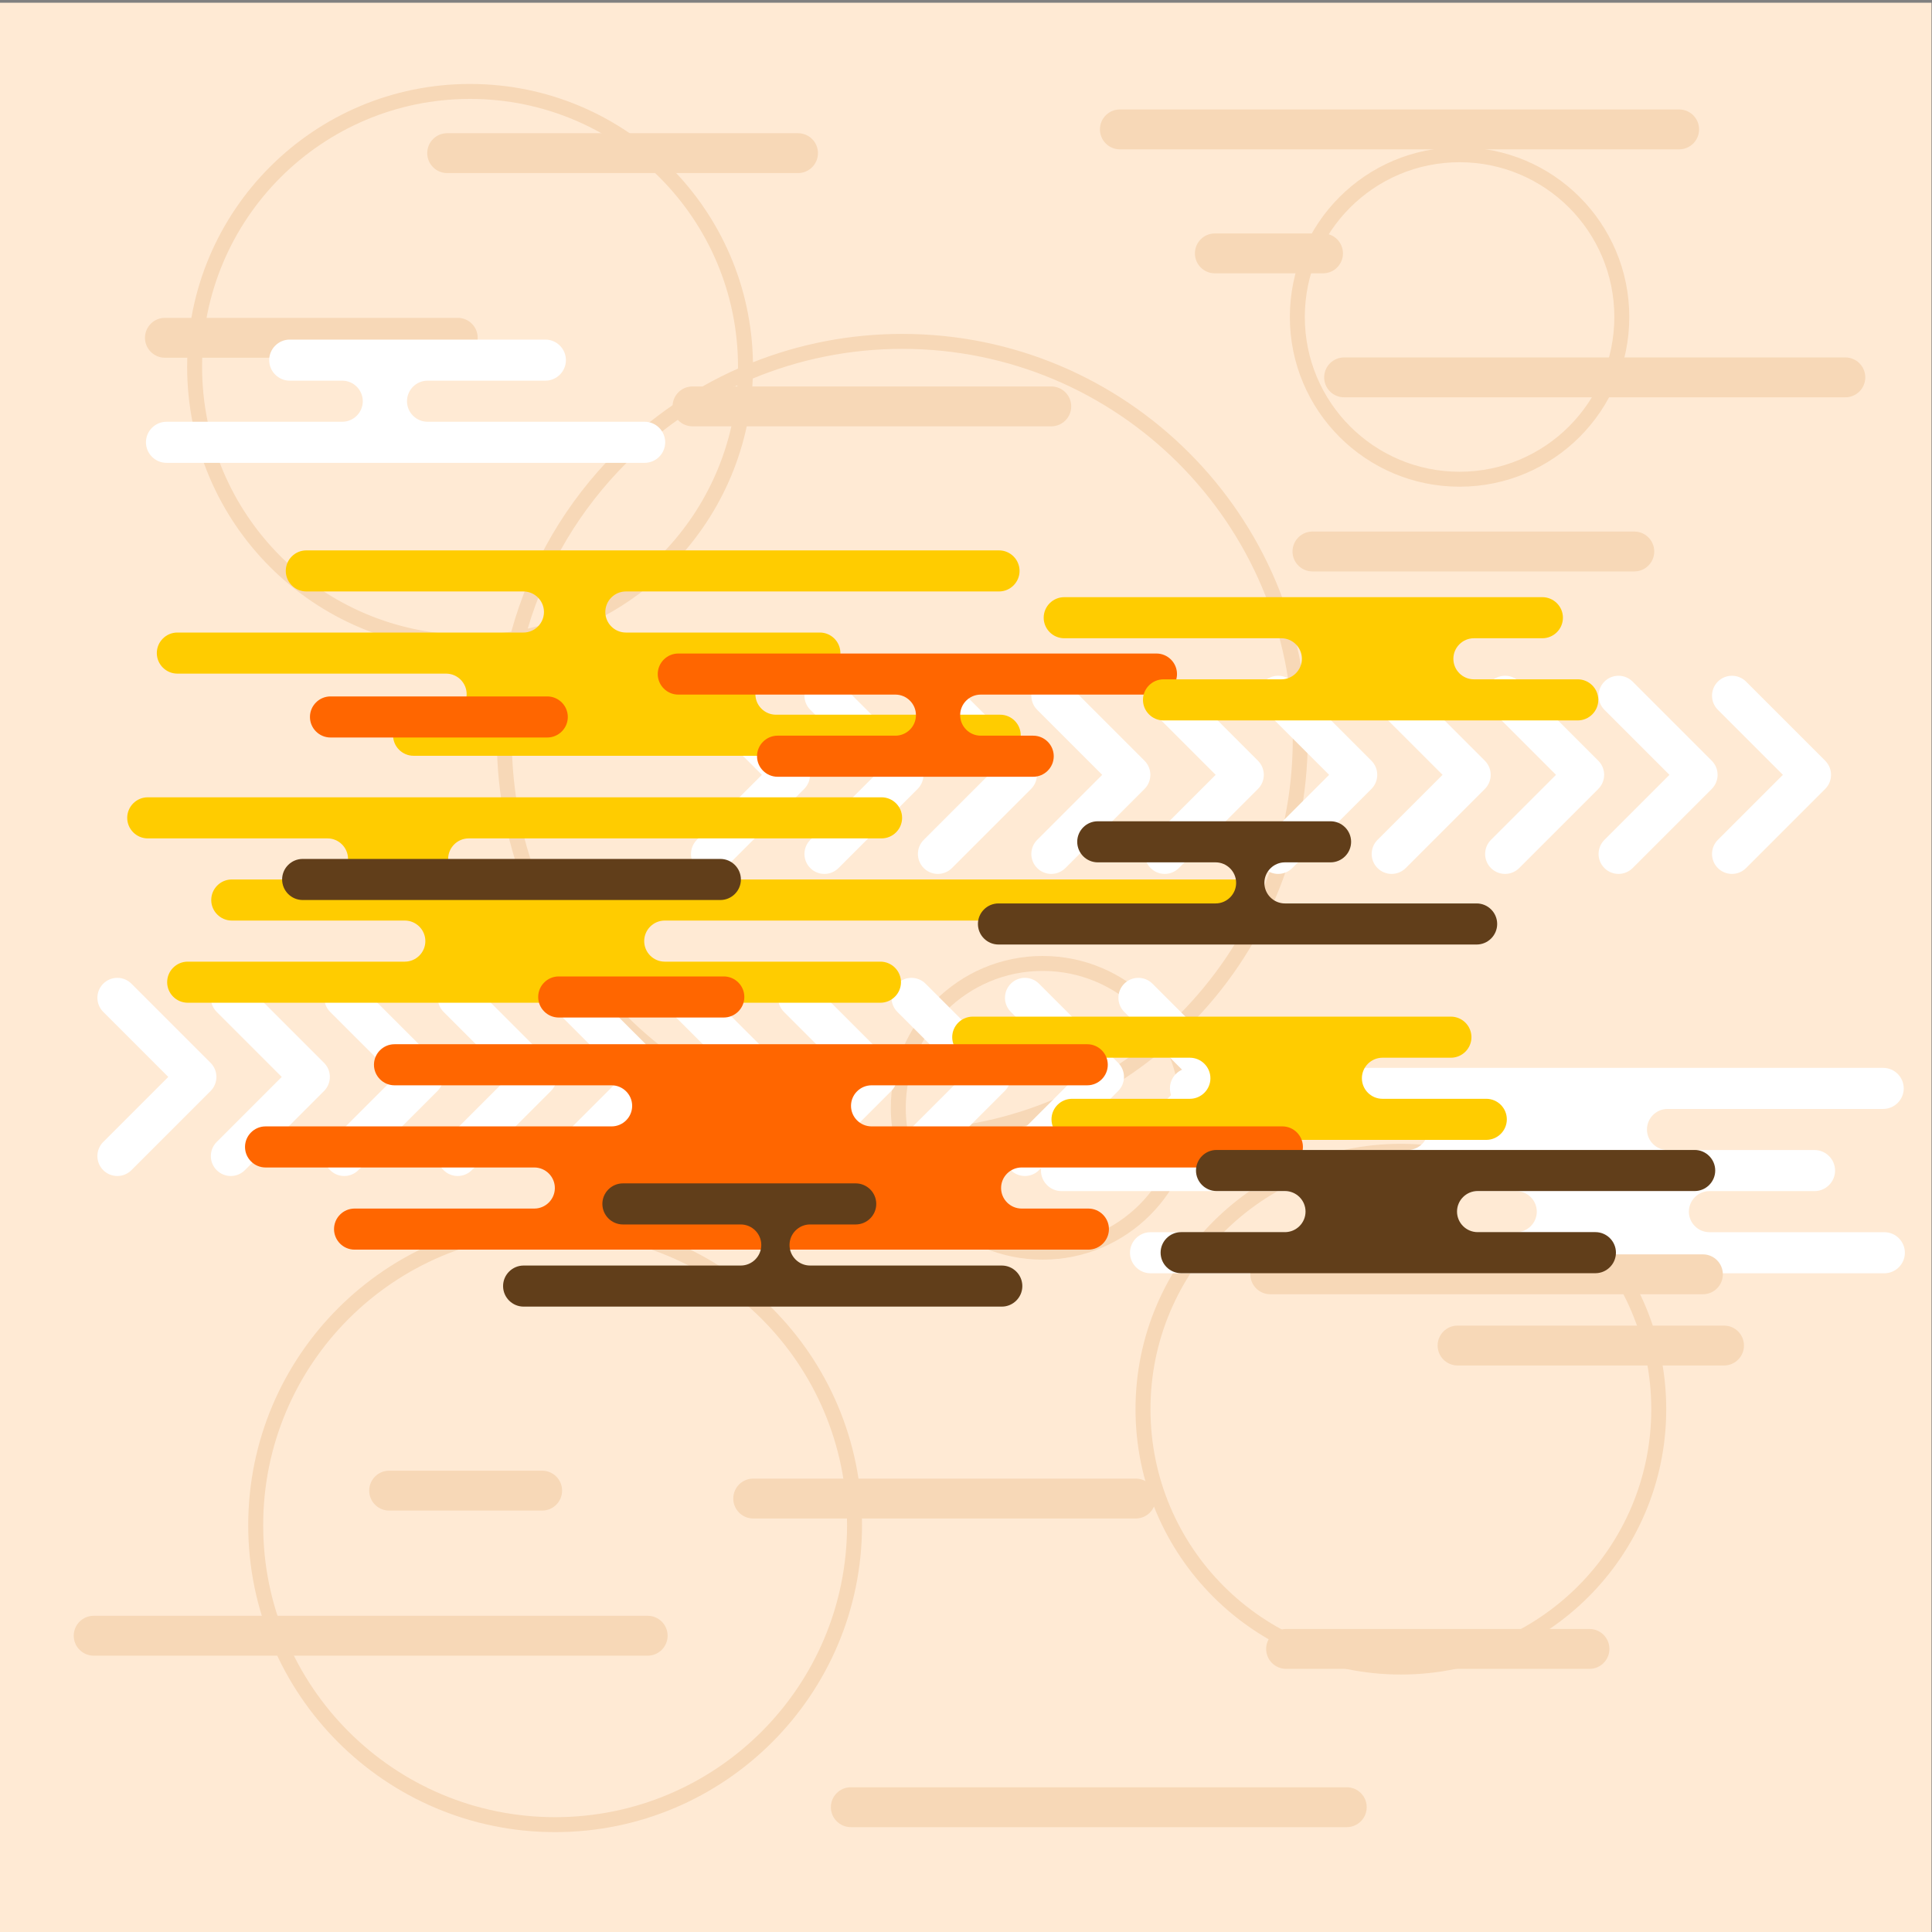 <?xml version="1.0" encoding="UTF-8"?>
<svg version="1.1" viewBox="0 0 1066.7 1066.7" xml:space="preserve" xmlns="http://www.w3.org/2000/svg"><rect x="0" y="0" width="1066.7" height="1066.7" fill="#808080" stroke="none"/><defs><clipPath id="a"><path d="m0 800h800v-800h-800z"/></clipPath></defs><g transform="matrix(1.333 0 0 -1.333 0 1066.7)"><g clip-path="url(#a)" fill-rule="evenodd"><path d="m0-1.85h800.94v800.94h-800.94z" fill="#ffead4"/><path d="m305.42 640.64c-17.221-8.033-32.792-19.011-46.068-32.285-18.83-18.832-33.037-42.279-40.777-68.506 21.066 4.618 39.888 15.22 54.6 29.932 18.405 18.405 30.373 43.246 32.245 70.859m-93.646-102.06c7.814 28.452 22.927 53.882 43.198 74.154 14.515 14.518 31.682 26.389 50.704 34.829l6e-3 0.7c0 30.652-12.423 58.4-32.507 78.484-20.084 20.083-47.833 32.507-78.482 32.507-30.651 0-58.399-12.424-78.482-32.507-20.086-20.084-32.509-47.832-32.509-78.484 0-30.646 12.423-58.396 32.509-78.479 20.083-20.084 47.831-32.508 78.482-32.508 5.807 0 11.513 0.445 17.081 1.304m438.1 175.68c-11.602 11.6-27.627 18.774-45.33 18.774-17.701 0-33.727-7.174-45.326-18.774-11.598-11.6-18.774-27.626-18.774-45.328 0-17.699 7.176-33.728 18.774-45.326 11.599-11.601 27.625-18.778 45.326-18.778 17.703 0 33.728 7.177 45.33 18.778 11.598 11.598 18.773 27.627 18.773 45.326 0 17.702-7.175 33.728-18.773 45.328m-45.33 24.969c-19.408 0-36.982-7.869-49.705-20.59s-20.59-30.295-20.59-49.707c0-19.409 7.867-36.986 20.59-49.705 12.723-12.72 30.297-20.591 49.705-20.591 19.412 0 36.986 7.871 49.709 20.591 12.719 12.719 20.59 30.296 20.59 49.705 0 19.412-7.871 36.986-20.59 49.707-12.723 12.721-30.297 20.59-49.709 20.59m-132.59-357.76c-10.262 10.261-24.437 16.606-40.094 16.606-15.662 0-29.837-6.345-40.095-16.606-10.261-10.261-16.61-24.438-16.61-40.097 0-3.098 0.251-6.138 0.729-9.102 39.695 0.523 75.941 15.342 103.82 39.547-2.228 3.497-4.828 6.732-7.748 9.652m-40.094 22.801c17.364 0 33.092-7.042 44.473-18.425 2.99-2.987 5.684-6.282 8.025-9.822 1.26 1.18 2.504 2.384 3.725 3.605 29.268 29.266 47.371 69.701 47.371 114.36s-18.103 85.097-47.371 114.37c-29.264 29.266-69.701 47.372-114.36 47.372-21.944 0-42.864-4.374-61.941-12.29-1.235-30.438-14.077-57.889-34.226-78.039-16.259-16.258-37.281-27.766-60.794-32.245-3.119-12.54-4.778-25.658-4.778-39.165 0-44.663 18.104-85.098 47.373-114.36 28.366-28.367 67.228-46.248 110.26-47.321-0.426 2.962-0.649 5.99-0.649 9.065 0 17.366 7.04 33.094 18.422 44.473 11.382 11.383 27.106 18.425 44.475 18.425m50.936-37.959c-28.512-24.383-65.293-39.382-105.56-40.21 2.658-9.519 7.734-18.03 14.527-24.825 10.258-10.257 24.433-16.606 40.095-16.606 15.657 0 29.832 6.349 40.094 16.606 10.262 10.261 16.606 24.438 16.606 40.096 0 8.949-2.071 17.412-5.764 24.939m170.77-76.425c-18.765 18.769-44.695 30.376-73.337 30.376-28.641 0-54.571-11.607-73.338-30.376-18.768-18.766-30.375-44.697-30.375-73.337 0-28.641 11.607-54.571 30.375-73.338 18.767-18.768 44.697-30.379 73.338-30.379 28.642 0 54.572 11.611 73.337 30.379 18.77 18.767 30.379 44.697 30.379 73.338 0 28.64-11.609 54.571-30.379 73.337m-73.337 36.573c-30.35 0-57.827-12.304-77.717-32.194-19.891-19.89-32.194-47.366-32.194-77.716 0-30.351 12.303-57.827 32.194-77.717 19.89-19.89 47.367-32.194 77.717-32.194 30.349 0 57.83 12.304 77.716 32.194 19.891 19.89 32.194 47.366 32.194 77.717 0 30.35-12.303 57.826-32.194 77.716-19.886 19.89-47.367 32.194-77.716 32.194m-264.8-72.472c-21.882 21.879-52.112 35.415-85.508 35.415-33.39 0-63.621-13.536-85.503-35.415-21.88-21.882-35.416-52.116-35.416-85.504 0-33.393 13.536-63.626 35.416-85.508 21.882-21.88 52.113-35.415 85.503-35.415 33.396 0 63.626 13.535 85.508 35.415 21.882 21.882 35.415 52.115 35.415 85.508 0 33.388-13.533 63.622-35.415 85.504m-85.508 41.61c-35.099 0-66.879-14.228-89.882-37.231s-37.232-54.782-37.232-89.883c0-35.103 14.229-66.882 37.232-89.885s54.783-37.231 89.882-37.231c35.103 0 66.884 14.228 89.887 37.231 23.001 23.003 37.231 54.782 37.231 89.885 0 35.101-14.23 66.88-37.231 89.883-23.003 23.003-54.784 37.231-89.887 37.231m-35.224 469.85c32.356 0 61.654-13.116 82.858-34.322 20.792-20.791 33.805-49.36 34.306-80.965 19.144 7.589 40.014 11.76 61.861 11.76 46.37 0 88.354-18.797 118.74-49.187 30.391-30.387 49.187-72.373 49.187-118.74 0-46.371-18.796-88.353-49.187-118.74-1.594-1.593-3.223-3.155-4.879-4.683 4.578-8.725 7.174-18.656 7.174-29.193 0-17.365-7.047-33.09-18.426-44.471-11.381-11.383-27.109-18.425-44.473-18.425-17.369 0-33.093 7.042-44.475 18.425-7.927 7.926-13.749 17.96-16.552 29.188-45.224 0.763-86.102 19.401-115.86 49.159-30.387 30.391-49.184 72.373-49.184 118.74 0 13.106 1.502 25.86 4.342 38.101-5.054-0.666-10.206-1.013-15.437-1.013-32.36 0-61.657 13.118-82.861 34.322-21.207 21.208-34.323 50.506-34.323 82.862 0 32.359 13.116 61.657 34.323 82.863 21.204 21.206 50.501 34.322 82.861 34.322" fill="#f7d8b7"/><path d="m493.09 357.92h286.92c4.678 0 8.508-3.827 8.508-8.508 0-4.68-3.83-8.508-8.508-8.508h-89.338c-4.678 0-8.508-3.83-8.508-8.511 0-4.678 3.83-8.508 8.508-8.508h60.9c4.678 0 8.508-3.827 8.508-8.508 0-4.678-3.832-8.508-8.508-8.508h-43.539c-4.677 0-8.511-3.827-8.511-8.509 0-4.677 3.83-8.507 8.511-8.507h72.45c4.681 0 8.507-3.83 8.507-8.508 0-4.679-3.826-8.509-8.507-8.509h-303.94c-4.68 0-8.508 3.83-8.508 8.509 0 4.678 3.824 8.508 8.508 8.508h151.48c4.68 0 8.508 3.83 8.508 8.507 0 4.682-3.83 8.509-8.508 8.509h-188.35c-4.678 0-8.508 3.83-8.508 8.508 0 4.681 3.83 8.508 8.508 8.508h143.34c4.681 0 8.511 3.83 8.511 8.508 0 4.681-3.83 8.511-8.511 8.511h-89.926c-4.682 0-8.508 3.828-8.508 8.508 0 4.681 3.826 8.508 8.508 8.508" fill="#fff"/><path d="m136.74 381.11 26.942-26.941c-8.981-8.978-17.961-17.958-26.942-26.938-3.224-3.227-3.224-8.458 0-11.678 3.226-3.228 8.456-3.228 11.68 0 10.927 10.924 21.854 21.85 32.78 32.777 3.224 3.224 3.224 8.454 0 11.681-10.926 10.927-21.853 21.85-32.78 32.777-3.224 3.224-8.454 3.224-11.68 0-3.224-3.223-3.224-8.454 0-11.678m46.99 0c-3.225 3.224-3.225 8.455 0 11.678 3.224 3.224 8.454 3.224 11.678 0 10.925-10.927 21.852-21.85 32.779-32.777 3.227-3.227 3.227-8.457 0-11.681-10.927-10.927-21.854-21.853-32.779-32.777-3.224-3.228-8.454-3.228-11.678 0-3.225 3.22-3.225 8.451 0 11.678 8.98 8.98 17.959 17.96 26.94 26.938-8.981 8.98-17.96 17.961-26.94 26.941m46.989 0 26.942-26.941c-8.981-8.978-17.961-17.958-26.942-26.938-3.227-3.227-3.227-8.458 0-11.678 3.224-3.228 8.454-3.228 11.678 0 10.927 10.924 21.854 21.85 32.78 32.777 3.224 3.224 3.224 8.454 0 11.681-10.926 10.927-21.853 21.85-32.78 32.777-3.224 3.224-8.454 3.224-11.678 0-3.227-3.223-3.227-8.454 0-11.678m46.988 0c-3.224 3.224-3.224 8.455 0 11.678 3.224 3.224 8.454 3.224 11.681 0 10.927-10.927 21.851-21.85 32.778-32.777 3.223-3.227 3.223-8.457 0-11.681-10.927-10.927-21.851-21.853-32.778-32.777-3.227-3.228-8.457-3.228-11.681 0-3.224 3.22-3.224 8.451 0 11.678 8.981 8.98 17.958 17.96 26.939 26.938-8.981 8.98-17.958 17.961-26.939 26.941m46.988 0 26.941-26.941c-8.98-8.978-17.961-17.958-26.941-26.938-3.224-3.227-3.224-8.458 0-11.678 3.227-3.228 8.457-3.228 11.678 0 10.927 10.924 21.854 21.85 32.78 32.777 3.227 3.224 3.227 8.454 0 11.681-10.926 10.927-21.853 21.85-32.78 32.777-3.221 3.224-8.451 3.224-11.678 0-3.224-3.223-3.224-8.454 0-11.678m46.991 0c-3.227 3.224-3.227 8.455 0 11.678 3.221 3.224 8.451 3.224 11.678 0 10.927-10.927 21.854-21.85 32.78-32.777 3.224-3.227 3.224-8.457 0-11.681-10.926-10.927-21.853-21.853-32.78-32.777-3.227-3.228-8.457-3.228-11.678 0-3.227 3.22-3.227 8.451 0 11.678 8.98 8.98 17.958 17.96 26.939 26.938-8.981 8.98-17.959 17.961-26.939 26.941m46.985 0 26.941-26.941c-8.98-8.978-17.961-17.958-26.941-26.938-3.221-3.227-3.221-8.458 0-11.678 3.227-3.228 8.457-3.228 11.682 0 10.925 10.924 21.853 21.85 32.777 32.777 3.227 3.224 3.227 8.454 0 11.681-10.924 10.927-21.852 21.85-32.777 32.777-3.225 3.224-8.455 3.224-11.682 0-3.221-3.223-3.221-8.454 0-11.678m46.99 0c-3.226 3.224-3.226 8.455 0 11.678 3.225 3.224 8.455 3.224 11.678 0l32.781-32.777c3.225-3.227 3.225-8.457 0-11.681l-32.781-32.777c-3.223-3.228-8.453-3.228-11.678 0-3.226 3.22-3.226 8.451 0 11.678l26.942 26.938zm-422.9 0 26.94-26.941-26.94-26.938c-3.225-3.227-3.225-8.458 0-11.678 3.224-3.228 8.454-3.228 11.678 0l32.78 32.777c3.224 3.224 3.224 8.454 0 11.681l-32.78 32.777c-3.224 3.224-8.454 3.224-11.678 0-3.225-3.223-3.225-8.454 0-11.678m46.99 0c-3.226 3.224-3.226 8.455 0 11.678 3.224 3.224 8.454 3.224 11.679 0 10.927-10.927 21.852-21.85 32.779-32.777 3.225-3.227 3.225-8.457 0-11.681-10.927-10.927-21.852-21.853-32.779-32.777-3.225-3.228-8.455-3.228-11.679 0-3.226 3.22-3.226 8.451 0 11.678 8.98 8.98 17.96 17.96 26.94 26.938-8.98 8.98-17.96 17.961-26.94 26.941" fill="#fff"/><path d="m382.61 506.23c8.978-8.98 17.959-17.961 26.94-26.938-8.981-8.981-17.962-17.958-26.94-26.939-3.226-3.226-3.226-8.456 0-11.681 3.221-3.224 8.451-3.224 11.679 0 10.927 10.927 21.853 21.854 32.78 32.781 3.223 3.224 3.223 8.454 0 11.677-10.927 10.927-21.853 21.854-32.78 32.781-3.228 3.224-8.458 3.224-11.679 0-3.226-3.224-3.226-8.454 0-11.681m46.985 0c-3.223 3.227-3.223 8.457 0 11.681 3.228 3.224 8.457 3.224 11.679 0 10.926-10.927 21.854-21.854 32.78-32.781 3.226-3.223 3.226-8.453 0-11.677-10.926-10.927-21.854-21.854-32.78-32.781-3.222-3.224-8.451-3.224-11.679 0-3.223 3.225-3.223 8.455 0 11.681 8.98 8.981 17.961 17.958 26.941 26.939-8.98 8.977-17.961 17.958-26.941 26.938m46.992 0c8.98-8.98 17.961-17.961 26.941-26.938-8.98-8.981-17.961-17.958-26.941-26.939-3.227-3.226-3.227-8.456 0-11.681 3.223-3.224 8.453-3.224 11.678 0 10.925 10.927 21.853 21.854 32.779 32.781 3.224 3.224 3.224 8.454 0 11.677-10.926 10.927-21.854 21.854-32.779 32.781-3.225 3.224-8.455 3.224-11.678 0-3.227-3.224-3.227-8.454 0-11.681m46.988 0c-3.224 3.227-3.224 8.457 0 11.681 3.223 3.224 8.453 3.224 11.68 0 10.928-10.927 21.853-21.854 32.781-32.781 3.221-3.223 3.221-8.453 0-11.677-10.928-10.927-21.853-21.854-32.781-32.781-3.227-3.224-8.457-3.224-11.68 0-3.224 3.225-3.224 8.455 0 11.681 8.981 8.981 17.957 17.958 26.938 26.939-8.981 8.977-17.957 17.958-26.938 26.938m46.986 0c8.981-8.98 17.961-17.961 26.942-26.938-8.981-8.981-17.961-17.958-26.942-26.939-3.222-3.226-3.222-8.456 0-11.681 3.229-3.224 8.457-3.224 11.68 0 10.926 10.927 21.856 21.854 32.781 32.781 3.225 3.224 3.225 8.454 0 11.677-10.925 10.927-21.855 21.854-32.781 32.781-3.223 3.224-8.451 3.224-11.68 0-3.222-3.224-3.222-8.454 0-11.681m46.989 0c-3.223 3.227-3.223 8.457 0 11.681 3.226 3.224 8.457 3.224 11.681 0 10.926-10.927 21.854-21.854 32.78-32.781 3.224-3.223 3.224-8.453 0-11.677-10.926-10.927-21.854-21.854-32.78-32.781-3.224-3.224-8.455-3.224-11.681 0-3.223 3.225-3.223 8.455 0 11.681 8.98 8.981 17.961 17.958 26.941 26.939-8.98 8.977-17.961 17.958-26.941 26.938m46.992 0c8.978-8.98 17.957-17.961 26.937-26.938-8.98-8.981-17.959-17.958-26.937-26.939-3.225-3.226-3.225-8.456 0-11.681 3.223-3.224 8.453-3.224 11.678 0 10.925 10.927 21.853 21.854 32.779 32.781 3.225 3.224 3.225 8.454 0 11.677-10.926 10.927-21.854 21.854-32.779 32.781-3.225 3.224-8.455 3.224-11.678 0-3.225-3.224-3.225-8.454 0-11.681m46.986 0c-3.222 3.227-3.222 8.457 0 11.681 3.225 3.224 8.455 3.224 11.678 0l32.781-32.781c3.225-3.223 3.225-8.453 0-11.677l-32.781-32.781c-3.223-3.224-8.453-3.224-11.678 0-3.222 3.225-3.222 8.455 0 11.681l26.94 26.939zm-422.9 0 26.941-26.938-26.941-26.939c-3.224-3.226-3.224-8.456 0-11.681 3.226-3.224 8.456-3.224 11.678 0l32.78 32.781c3.227 3.224 3.227 8.454 0 11.677l-32.78 32.781c-3.222 3.224-8.452 3.224-11.678 0-3.224-3.224-3.224-8.454 0-11.681m46.991 0c-3.225 3.227-3.225 8.457 0 11.681 3.224 3.224 8.454 3.224 11.677 0 10.928-10.927 21.854-21.854 32.781-32.781 3.227-3.223 3.227-8.453 0-11.677-10.927-10.927-21.853-21.854-32.781-32.781-3.223-3.224-8.453-3.224-11.677 0-3.225 3.225-3.225 8.455 0 11.681 8.98 8.981 17.96 17.958 26.941 26.939-8.981 8.977-17.961 17.958-26.941 26.938" fill="#fff"/><path d="m126.87 572.26h286.92c4.682 0 8.51-3.83 8.51-8.508s-3.828-8.508-8.51-8.508h-154.56c-4.684 0-8.509-3.83-8.509-8.508s3.825-8.508 8.509-8.508h80.354c4.681 0 8.508-3.831 8.508-8.508 0-4.681-3.827-8.509-8.508-8.509h-18.197c-4.678 0-8.508-3.83-8.508-8.507 0-4.682 3.83-8.509 8.508-8.509h92.88c4.681 0 8.512-3.83 8.512-8.508 0-4.681-3.831-8.508-8.512-8.508h-242.96c-4.677 0-8.507 3.827-8.507 8.508 0 4.678 3.828 8.508 8.507 8.508h13.474c4.678 0 8.508 3.827 8.508 8.509 0 4.677-3.83 8.507-8.508 8.507h-111.32c-4.68 0-8.509 3.828-8.509 8.509 0 4.677 3.829 8.508 8.509 8.508h143.34c4.684 0 8.508 3.83 8.508 8.508s-3.827 8.508-8.508 8.508h-89.928c-4.679 0-8.508 3.83-8.508 8.508s3.829 8.508 8.508 8.508" fill="#fc0"/><path d="m402.91 379.14h198.05c4.682 0 8.508-3.83 8.508-8.511s-3.83-8.508-8.508-8.508h-28.357c-4.682 0-8.512-3.827-8.512-8.508s3.826-8.508 8.512-8.508h43.011c4.678 0 8.508-3.83 8.508-8.508 0-4.681-3.83-8.508-8.508-8.508h-171.58c-4.681 0-8.508 3.827-8.508 8.508 0 4.678 3.827 8.508 8.508 8.508h48.807c4.678 0 8.508 3.827 8.508 8.508s-3.83 8.508-8.508 8.508h-89.93c-4.681 0-8.509 3.827-8.509 8.508s3.828 8.511 8.509 8.511" fill="#fc0"/><path d="m280.94 529.54h198.06c4.68 0 8.508-3.83 8.508-8.508s-3.83-8.508-8.508-8.508h-72.795c-4.68 0-8.507-3.83-8.507-8.508 0-4.681 3.827-8.508 8.507-8.508h21.742c4.682 0 8.51-3.83 8.51-8.508 0-4.681-3.828-8.508-8.51-8.508h-105.88c-4.677 0-8.507 3.827-8.507 8.508 0 4.678 3.83 8.508 8.507 8.508h48.807c4.678 0 8.508 3.827 8.508 8.508 0 4.678-3.83 8.508-8.508 8.508h-89.93c-4.678 0-8.508 3.83-8.508 8.508s3.83 8.508 8.508 8.508" fill="#f60"/><path d="m163.41 367.71h286.92c4.682 0 8.51-3.827 8.51-8.508s-3.828-8.508-8.51-8.508h-89.334c-4.681 0-8.511-3.827-8.511-8.507 0-4.682 3.83-8.509 8.511-8.509h170.16c4.682 0 8.508-3.827 8.508-8.511 0-4.678-3.83-8.508-8.508-8.508h-108c-4.681 0-8.511-3.824-8.511-8.508 0-4.678 3.828-8.508 8.511-8.508h27.647c4.683 0 8.511-3.828 8.511-8.508 0-4.678-3.83-8.508-8.511-8.508h-303.94c-4.679 0-8.508 3.83-8.508 8.508 0 4.68 3.829 8.508 8.508 8.508h74.45c4.678 0 8.508 3.83 8.508 8.508 0 4.684-3.83 8.508-8.508 8.508h-111.32c-4.68 0-8.508 3.83-8.508 8.508 0 4.684 3.828 8.511 8.508 8.511h143.34c4.678 0 8.508 3.827 8.508 8.509 0 4.68-3.83 8.507-8.508 8.507h-89.93c-4.679 0-8.508 3.827-8.508 8.508s3.829 8.508 8.508 8.508" fill="#f60"/><path d="m216.88 259.03h198.06c4.677 0 8.507 3.83 8.507 8.508 0 4.681-3.83 8.508-8.507 8.508h-79.414c-4.678 0-8.508 3.83-8.508 8.508 0 4.681 3.83 8.509 8.508 8.509h18.906c4.68 0 8.511 3.83 8.511 8.507 0 4.681-3.831 8.508-8.511 8.508h-96.426c-4.681 0-8.508-3.827-8.508-8.508 0-4.677 3.827-8.507 8.508-8.507h48.806c4.678 0 8.508-3.828 8.508-8.509 0-4.678-3.83-8.508-8.508-8.508h-89.93c-4.68 0-8.51-3.827-8.51-8.508 0-4.678 3.83-8.508 8.51-8.508" fill="#613e1a"/><path d="m77.747 384.9h286.92c4.681 0 8.511 3.83 8.511 8.508 0 4.684-3.83 8.508-8.511 8.508h-89.338c-4.678 0-8.505 3.831-8.505 8.511 0 4.681 3.824 8.509 8.505 8.509h240.97c4.678 0 8.508 3.827 8.508 8.507 0 4.681-3.83 8.509-8.508 8.509h-322.17c-4.676 0-8.507 3.827-8.507 8.507 0 4.682 3.828 8.509 8.507 8.509h171.01c4.678 0 8.508 3.83 8.508 8.51 0 4.679-3.83 8.509-8.508 8.509h-303.94c-4.68 0-8.508-3.83-8.508-8.509 0-4.68 3.828-8.51 8.508-8.51h74.448c4.681 0 8.508-3.827 8.508-8.509 0-4.68-3.828-8.507-8.508-8.507h-39.646c-4.68 0-8.508-3.828-8.508-8.509 0-4.68 3.828-8.507 8.508-8.507h71.671c4.679 0 8.508-3.828 8.508-8.509 0-4.68-3.829-8.511-8.508-8.511h-89.929c-4.679 0-8.509-3.824-8.509-8.508 0-4.678 3.829-8.508 8.509-8.508" fill="#fc0"/><path d="m413.56 409.01h198.06c4.678 0 8.504 3.83 8.504 8.509 0 4.683-3.826 8.51-8.504 8.51h-79.414c-4.678 0-8.508 3.827-8.508 8.508s3.83 8.508 8.508 8.508h18.906c4.682 0 8.512 3.828 8.512 8.509 0 4.68-3.83 8.508-8.512 8.508h-96.425c-4.682 0-8.508-3.828-8.508-8.508 0-4.681 3.826-8.509 8.508-8.509h48.806c4.678 0 8.508-3.827 8.508-8.508s-3.83-8.508-8.508-8.508h-89.929c-4.682 0-8.512-3.827-8.512-8.51 0-4.679 3.83-8.509 8.512-8.509" fill="#613e1a"/><path d="m125.36 444.46h173.01c4.679 0 8.506-3.827 8.506-8.507 0-4.682-3.827-8.509-8.506-8.509h-173.01c-4.679 0-8.507 3.827-8.507 8.509 0 4.68 3.828 8.507 8.507 8.507" fill="#613e1a"/><path d="m136.89 511.77h89.787c4.681 0 8.509-3.83 8.509-8.508 0-4.681-3.828-8.508-8.509-8.508h-89.787c-4.68 0-8.508 3.827-8.508 8.508 0 4.678 3.828 8.508 8.508 8.508" fill="#f60"/><path d="m543.61 563.54c-4.558 0-8.257 3.7-8.257 8.261s3.699 8.257 8.257 8.257h133.31c4.559 0 8.258-3.696 8.258-8.257s-3.699-8.261-8.258-8.261zm13.112 72.12c-4.559 0-8.258 3.696-8.258 8.257 0 4.562 3.699 8.258 8.258 8.258h207.61c4.559 0 8.258-3.696 8.258-8.258 0-4.561-3.699-8.257-8.258-8.257zm-92.877 102.71c-4.559 0-8.258 3.699-8.258 8.26s3.699 8.259 8.258 8.259h231.65c4.561 0 8.258-3.698 8.258-8.259s-3.697-8.26-8.258-8.26zm-278.63-9.833c-4.561 0-8.259 3.698-8.259 8.259s3.698 8.259 8.259 8.259h145.32c4.564 0 8.26-3.698 8.26-8.259s-3.696-8.259-8.26-8.259zm317.97-41.523c-4.559 0-8.258 3.699-8.258 8.26 0 4.562 3.699 8.26 8.258 8.26h44.799c4.564 0 8.263-3.698 8.263-8.26 0-4.561-3.699-8.26-8.263-8.26zm-216.35-63.372c-4.559 0-8.258 3.696-8.258 8.257s3.699 8.258 8.258 8.258h148.6c4.564 0 8.259-3.697 8.259-8.258s-3.695-8.257-8.259-8.257zm-218.53 28.409c-4.562 0-8.259 3.696-8.259 8.258 0 4.561 3.697 8.257 8.259 8.257h121.29c4.561 0 8.259-3.696 8.259-8.257 0-4.562-3.698-8.258-8.259-8.258zm457.83-387.9c-4.557 0-8.256 3.7-8.256 8.261 0 4.562 3.699 8.258 8.256 8.258h179.2c4.561 0 8.258-3.696 8.258-8.258 0-4.561-3.697-8.261-8.258-8.261zm6.557-155.16c-4.559 0-8.258 3.699-8.258 8.261 0 4.559 3.699 8.258 8.258 8.258h125.66c4.56 0 8.26-3.699 8.26-8.258 0-4.562-3.7-8.261-8.26-8.261zm-180.29-65.56c-4.558 0-8.257 3.699-8.257 8.26 0 4.559 3.699 8.258 8.257 8.258h205.42c4.562 0 8.261-3.699 8.261-8.258 0-4.561-3.699-8.26-8.261-8.26zm-313.6 71.024c-4.562 0-8.261 3.699-8.261 8.261 0 4.558 3.699 8.258 8.261 8.258h229.46c4.564 0 8.261-3.7 8.261-8.258 0-4.562-3.697-8.261-8.261-8.261zm122.38 60.098c-4.561 0-8.259 3.699-8.259 8.26 0 4.558 3.698 8.257 8.259 8.257h63.374c4.564 0 8.261-3.699 8.261-8.257 0-4.561-3.697-8.26-8.261-8.26zm150.79-3.279c-4.558 0-8.257 3.7-8.257 8.261s3.699 8.257 8.257 8.257h158.44c4.565 0 8.264-3.696 8.264-8.257s-3.699-8.261-8.264-8.261zm291.75 63.375c-4.561 0-8.26 3.7-8.26 8.261 0 4.559 3.699 8.258 8.26 8.258h110.36c4.559 0 8.258-3.699 8.258-8.258 0-4.561-3.699-8.261-8.258-8.261z" fill="#f7d8b7"/><path d="m440.79 552.88h198.06c4.677 0 8.507-3.827 8.507-8.508s-3.83-8.508-8.507-8.508h-28.362c-4.677 0-8.508-3.827-8.508-8.508s3.827-8.508 8.508-8.508h43.012c4.682 0 8.508-3.83 8.508-8.511 0-4.678-3.826-8.508-8.508-8.508h-171.58c-4.678 0-8.508 3.83-8.508 8.508 0 4.681 3.83 8.511 8.508 8.511h48.807c4.677 0 8.507 3.827 8.507 8.508s-3.83 8.508-8.507 8.508h-89.93c-4.678 0-8.508 3.827-8.508 8.508s3.83 8.508 8.508 8.508" fill="#fc0"/><path d="m267.02 608.52h-198.06c-4.678 0-8.508 3.828-8.508 8.508 0 4.678 3.83 8.509 8.508 8.509h72.794c4.679 0 8.509 3.827 8.509 8.507 0 4.679-3.83 8.509-8.509 8.509h-21.743c-4.679 0-8.509 3.83-8.509 8.508s3.83 8.508 8.509 8.508h105.88c4.681 0 8.508-3.83 8.508-8.508s-3.827-8.508-8.508-8.508h-48.807c-4.679 0-8.507-3.83-8.507-8.509 0-4.68 3.828-8.507 8.507-8.507h89.93c4.681 0 8.508-3.831 8.508-8.509 0-4.68-3.827-8.508-8.508-8.508" fill="#fff"/><path d="m701.94 323.92h-198.06c-4.68 0-8.508-3.83-8.508-8.511 0-4.677 3.828-8.508 8.508-8.508h28.359c4.68 0 8.508-3.827 8.508-8.508s-3.828-8.508-8.508-8.508h-43.013c-4.68 0-8.508-3.827-8.508-8.508s3.83-8.508 8.508-8.508h171.58c4.678 0 8.508 3.827 8.508 8.508s-3.828 8.508-8.508 8.508h-48.806c-4.678 0-8.508 3.827-8.508 8.508s3.83 8.508 8.508 8.508h89.93c4.679 0 8.507 3.831 8.507 8.508 0 4.681-3.828 8.511-8.507 8.511" fill="#613e1a"/><path d="m231.42 395.79h68.369c4.684 0 8.511-3.827 8.511-8.508 0-4.678-3.827-8.509-8.511-8.509h-68.369c-4.681 0-8.508 3.831-8.508 8.509 0 4.681 3.827 8.508 8.508 8.508" fill="#f60"/></g></g></svg>
